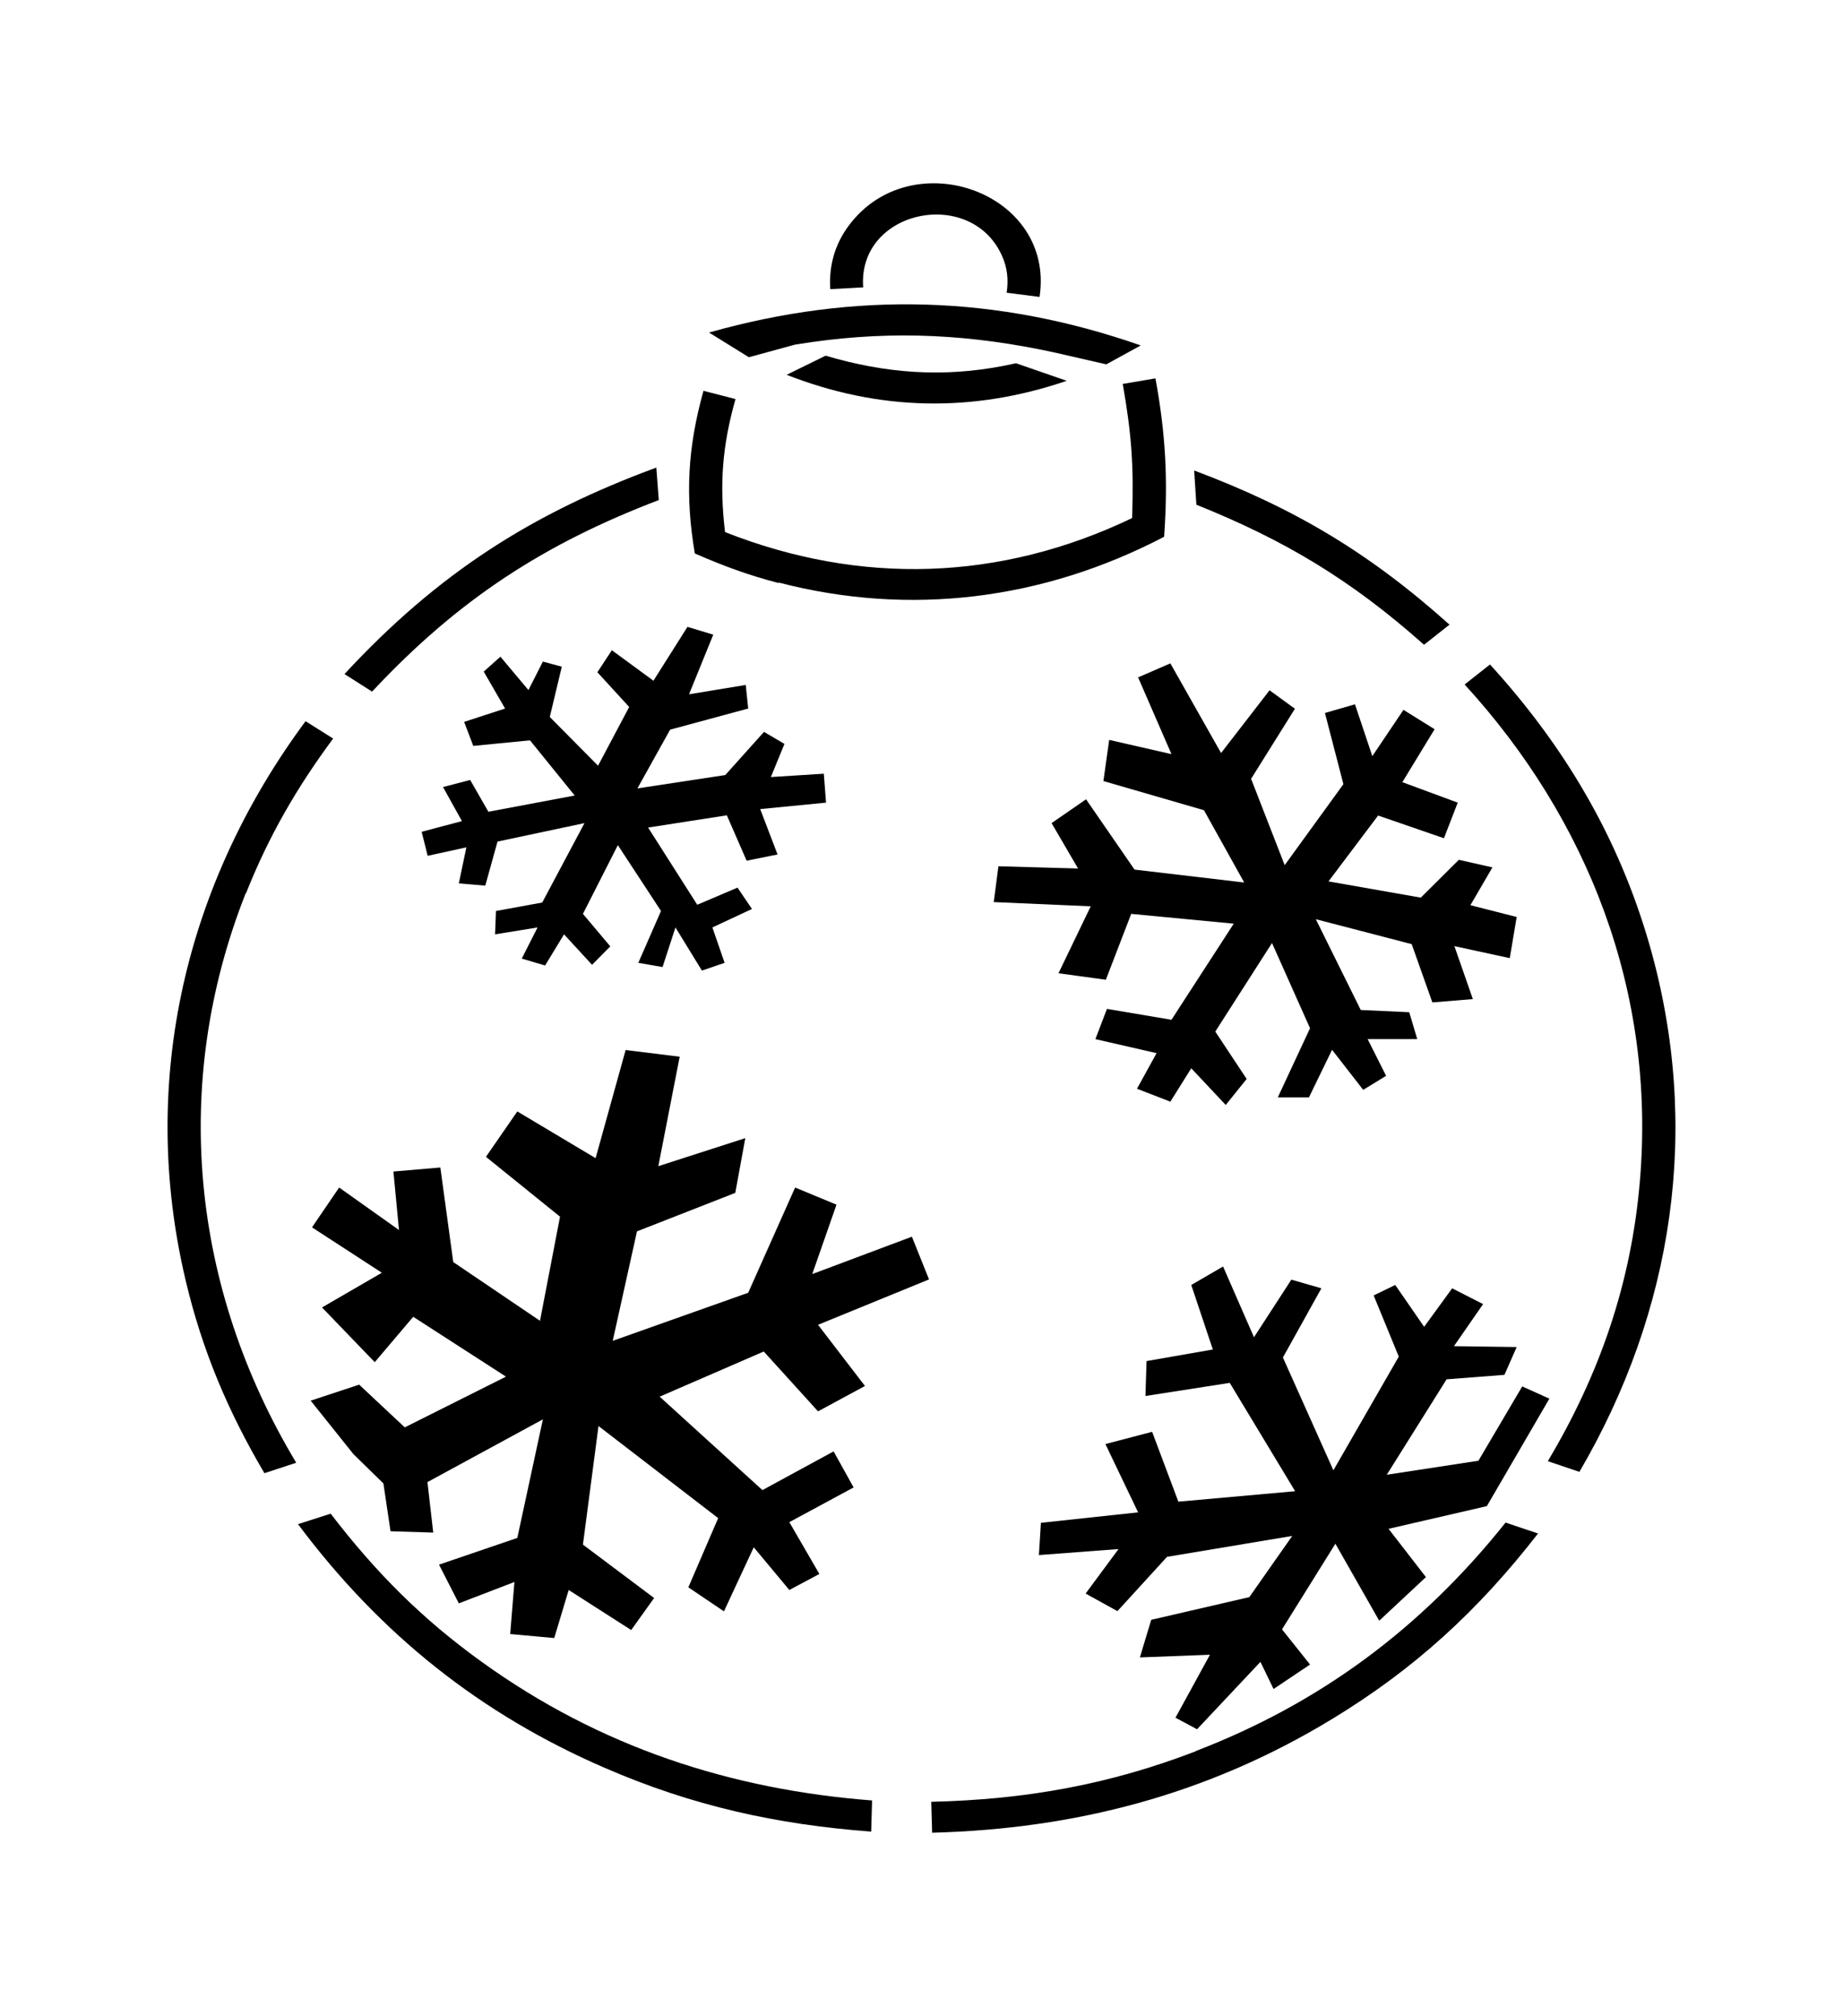 <?xml version="1.0" encoding="iso-8859-1"?>
<!-- Generator: Adobe Illustrator 28.5.0, SVG Export Plug-In . SVG Version: 9.03 Build 54727)  -->
<svg version="1.1" id="Livello_1" xmlns="http://www.w3.org/2000/svg" xmlns:xlink="http://www.w3.org/1999/xlink" x="0px" y="0px"
	 viewBox="0 0 935.435 1022.994" style="enable-background:new 0 0 935.435 1022.994;" xml:space="preserve">
<g id="Capa_1">
	<polygon points="310.547,329.955 303.209,341.131 319.353,358.743 303.547,388.547 279.049,363.823 285.146,338.309 
		275.549,335.712 268.211,350.163 253.986,333.228 245.519,340.792 256.357,359.533 235.585,366.307 240.213,378.499 
		269.002,375.677 291.693,403.675 247.89,411.916 238.633,395.772 224.859,399.385 234.456,416.658 214.022,422.077 217.07,434.27 
		236.713,429.98 232.875,448.269 246.31,449.398 252.519,427.044 296.661,417.674 275.211,457.978 251.729,462.268 251.277,474.122 
		272.84,470.622 264.824,486.427 276.678,489.927 286.274,474.122 300.499,489.588 309.757,480.218 295.871,463.735 
		313.595,428.851 335.497,462.268 323.981,488.572 336.287,490.717 342.835,470.622 356.27,492.524 367.785,488.572 
		361.576,470.622 381.671,461.252 374.333,450.414 353.899,459.107 328.949,419.932 368.914,413.723 378.961,436.753 
		394.654,433.592 385.848,410.562 419.265,407.288 418.136,392.611 391.267,394.305 398.154,377.483 387.767,371.387 
		368.124,393.289 323.53,400.062 340.125,370.258 379.752,359.533 378.51,347.566 349.722,352.308 362.027,322.052 348.931,318.101 
		331.658,345.421 	"/>
	<path d="M403.798,174.837l8.128-1.242c42.336-5.983,81.172-3.838,122.943,5.193l0,0l26.643,6.096l17.499-9.596
		c-73.043-25.514-144.845-27.546-219.13-6.548l20.208,12.531l23.595-6.435H403.798z"/>
	<path d="M438.119,145.822c-2.935-39.4,54.754-51.254,70.447-16.031c2.709,5.983,3.387,12.193,2.371,18.741l16.708,2.145
		c8.016-53.174-64.802-78.801-96.638-36.465c-7.112,9.37-10.386,20.434-9.596,32.514l16.821-0.903l0,0H438.119z"/>
	<path d="M509.807,185.562c-31.159,6.096-60.286,3.951-90.768-5.08l-19.757,9.709c46.964,18.402,94.493,19.305,142.135,3.048
		l-25.74-8.919L509.807,185.562C509.807,185.562,509.807,185.562,509.807,185.562z"/>
	<path d="M722.84,327.132l12.87-10.161c-41.094-36.804-79.14-59.27-129.604-78.236l1.129,17.386
		c44.819,17.95,78.688,38.271,115.492,71.011l0,0H722.84z"/>
	<polygon points="577.657,343.728 594.591,382.677 562.981,375.451 560.045,396.337 611.074,411.126 631.508,447.817 
		575.851,441.269 551.24,405.594 533.741,417.674 547.175,440.705 506.759,439.576 504.388,457.752 553.61,459.897 537.24,493.878 
		561.287,497.152 574.157,463.735 626.202,468.703 594.591,517.473 561.852,511.942 555.981,527.295 587.027,534.408 
		577.093,552.471 594.027,559.019 604.639,542.085 622.138,560.712 632.75,547.504 616.832,523.457 645.62,478.525 664.925,521.763 
		648.555,556.874 664.36,556.874 676.102,532.714 691.907,553.035 703.535,545.923 694.165,527.295 719.34,527.295 715.276,513.635 
		690.665,512.506 667.86,466.445 716.518,479.089 727.017,508.668 747.564,506.974 738.194,480.105 766.305,486.201 
		769.805,465.316 746.322,459.332 757.499,440.14 740.452,436.302 721.147,455.494 674.295,447.253 699.471,413.836 
		732.888,425.351 739.887,407.288 711.776,396.901 728.146,370.032 712.341,360.21 696.536,383.693 687.73,357.388 672.489,361.791 
		681.859,397.917 652.055,439.011 635.008,395.208 657.248,359.646 644.378,350.276 619.767,382.112 594.027,336.615 
		577.657,343.728 	"/>
	<polygon points="763.595,697.654 769.805,683.542 737.968,683.091 752.757,661.754 737.065,653.738 722.84,673.269 
		708.164,652.044 697.213,657.351 709.97,688.397 676.779,746.086 651.152,688.848 670.683,653.738 655.442,649.335 
		636.475,678.575 620.783,642.674 604.639,652.044 615.59,684.784 581.947,690.655 581.383,708.379 624.17,701.718 657.361,756.698 
		598.091,762.004 584.769,726.555 561.061,732.765 577.657,767.423 528.322,772.729 527.306,789.099 567.722,786.051 
		551.014,808.63 567.158,817.549 592.333,790.002 655.893,779.39 634.105,810.436 584.318,821.952 578.56,841.031 614.122,839.676 
		596.623,871.626 607.574,877.496 639.749,843.289 646.41,857.062 664.925,844.644 650.7,826.806 677.795,783.342 700.035,822.403 
		723.743,800.276 704.777,775.778 754.677,764.262 786.4,709.734 772.627,703.525 750.387,741.232 703.874,748.344 734.243,699.912 
			"/>
	<path d="M395.331,295.634c66.495,17.273,134.12,8.806,195.534-23.256c2.032-28.901,0.79-52.045-4.403-80.381l-16.596,2.822
		c4.516,25.74,5.645,41.884,4.742,68.076c-66.947,32.062-137.845,34.207-206.598,7.112c-2.935-24.385-1.355-44.029,5.306-67.511
		l-16.257-4.177l0,0c-8.016,28.788-9.37,52.948-4.403,82.526c14.789,6.435,26.982,10.951,42.561,15.015v-0.226l0,0H395.331z"/>
	<path d="M334.368,253.637l-1.242-16.37c-63.447,23.369-110.863,53.625-158.279,104.767l13.999,8.919
		c43.803-46.852,87.268-74.962,145.522-97.203l0,0L334.368,253.637z"/>
	<path d="M606.897,888.673c-44.707,17.16-86.929,24.498-134.232,25.627l0.452,15.692c72.366-1.919,139.651-19.192,202.986-57.689
		c41.658-25.289,74.059-54.867,104.541-94.155l-16.483-5.532c-43.126,54.077-94.719,91.897-157.263,115.943l0,0V888.673z"/>
	<path d="M837.316,479.766c-15.805-55.206-43.578-101.493-81.059-142.587l-12.87,10.161c62.431,68.189,97.09,155.795,88.961,251.869
		c-4.403,52.158-20.547,98.332-46.739,142.248l16.031,5.419C849.283,665.479,863.733,572.228,837.316,479.766L837.316,479.766
		L837.316,479.766z"/>
	<polygon points="412.266,646.513 424.571,611.289 403.573,602.596 379.752,655.996 310.999,680.381 323.304,624.837 
		373.204,605.306 378.284,577.534 334.142,591.758 344.98,536.214 317.546,532.827 302.306,587.694 262.566,563.986 
		246.648,587.017 284.242,617.386 274.082,670.221 230.053,640.416 223.505,592.436 199.684,594.468 202.506,624.159 
		172.137,602.596 158.364,622.805 193.813,645.835 163.445,663.447 190.201,691.219 209.732,668.188 256.809,698.557 
		205.442,724.297 182.298,702.622 157.687,710.75 179.363,737.845 179.363,737.845 194.604,752.747 198.216,777.019 
		219.892,777.697 216.957,752.07 275.549,720.233 262.566,780.406 222.827,793.954 232.875,813.598 261.099,802.76 258.954,829.177 
		281.307,831.209 288.645,806.824 320.369,827.145 331.997,810.888 295.871,783.793 303.773,723.62 364.511,770.359 
		349.383,805.469 367.446,817.662 382.574,785.148 400.637,806.824 415.878,798.695 400.637,772.391 433.264,754.779 
		423.103,736.49 386.977,756.134 334.819,708.718 387.654,685.8 415.201,716.169 439.022,703.299 415.201,672.253 471.535,649.222 
		462.843,627.546 	"/>
	<path d="M167.847,768.101l-16.596,5.306c42.11,56.335,93.026,96.525,155.57,123.62c44.706,19.418,87.381,28.788,135.361,32.401
		l0.452-15.805c-71.688-5.532-138.184-27.095-198.131-70.334C214.247,821.5,190.991,798.244,167.847,768.101L167.847,768.101
		L167.847,768.101z"/>
	<polygon points="169.089,374.774 169.089,374.774 169.089,374.774 	"/>
	<path d="M124.834,453.349c11.628-29.24,25.853-53.738,44.255-78.575l-13.999-8.806C94.578,447.591,70.08,547.955,94.24,649.787
		c8.467,35.788,21.676,66.721,39.965,97.767l16.144-5.306c-53.061-88.284-64.012-191.922-25.627-289.012l0,0L124.834,453.349z"/>
</g>
</svg>
